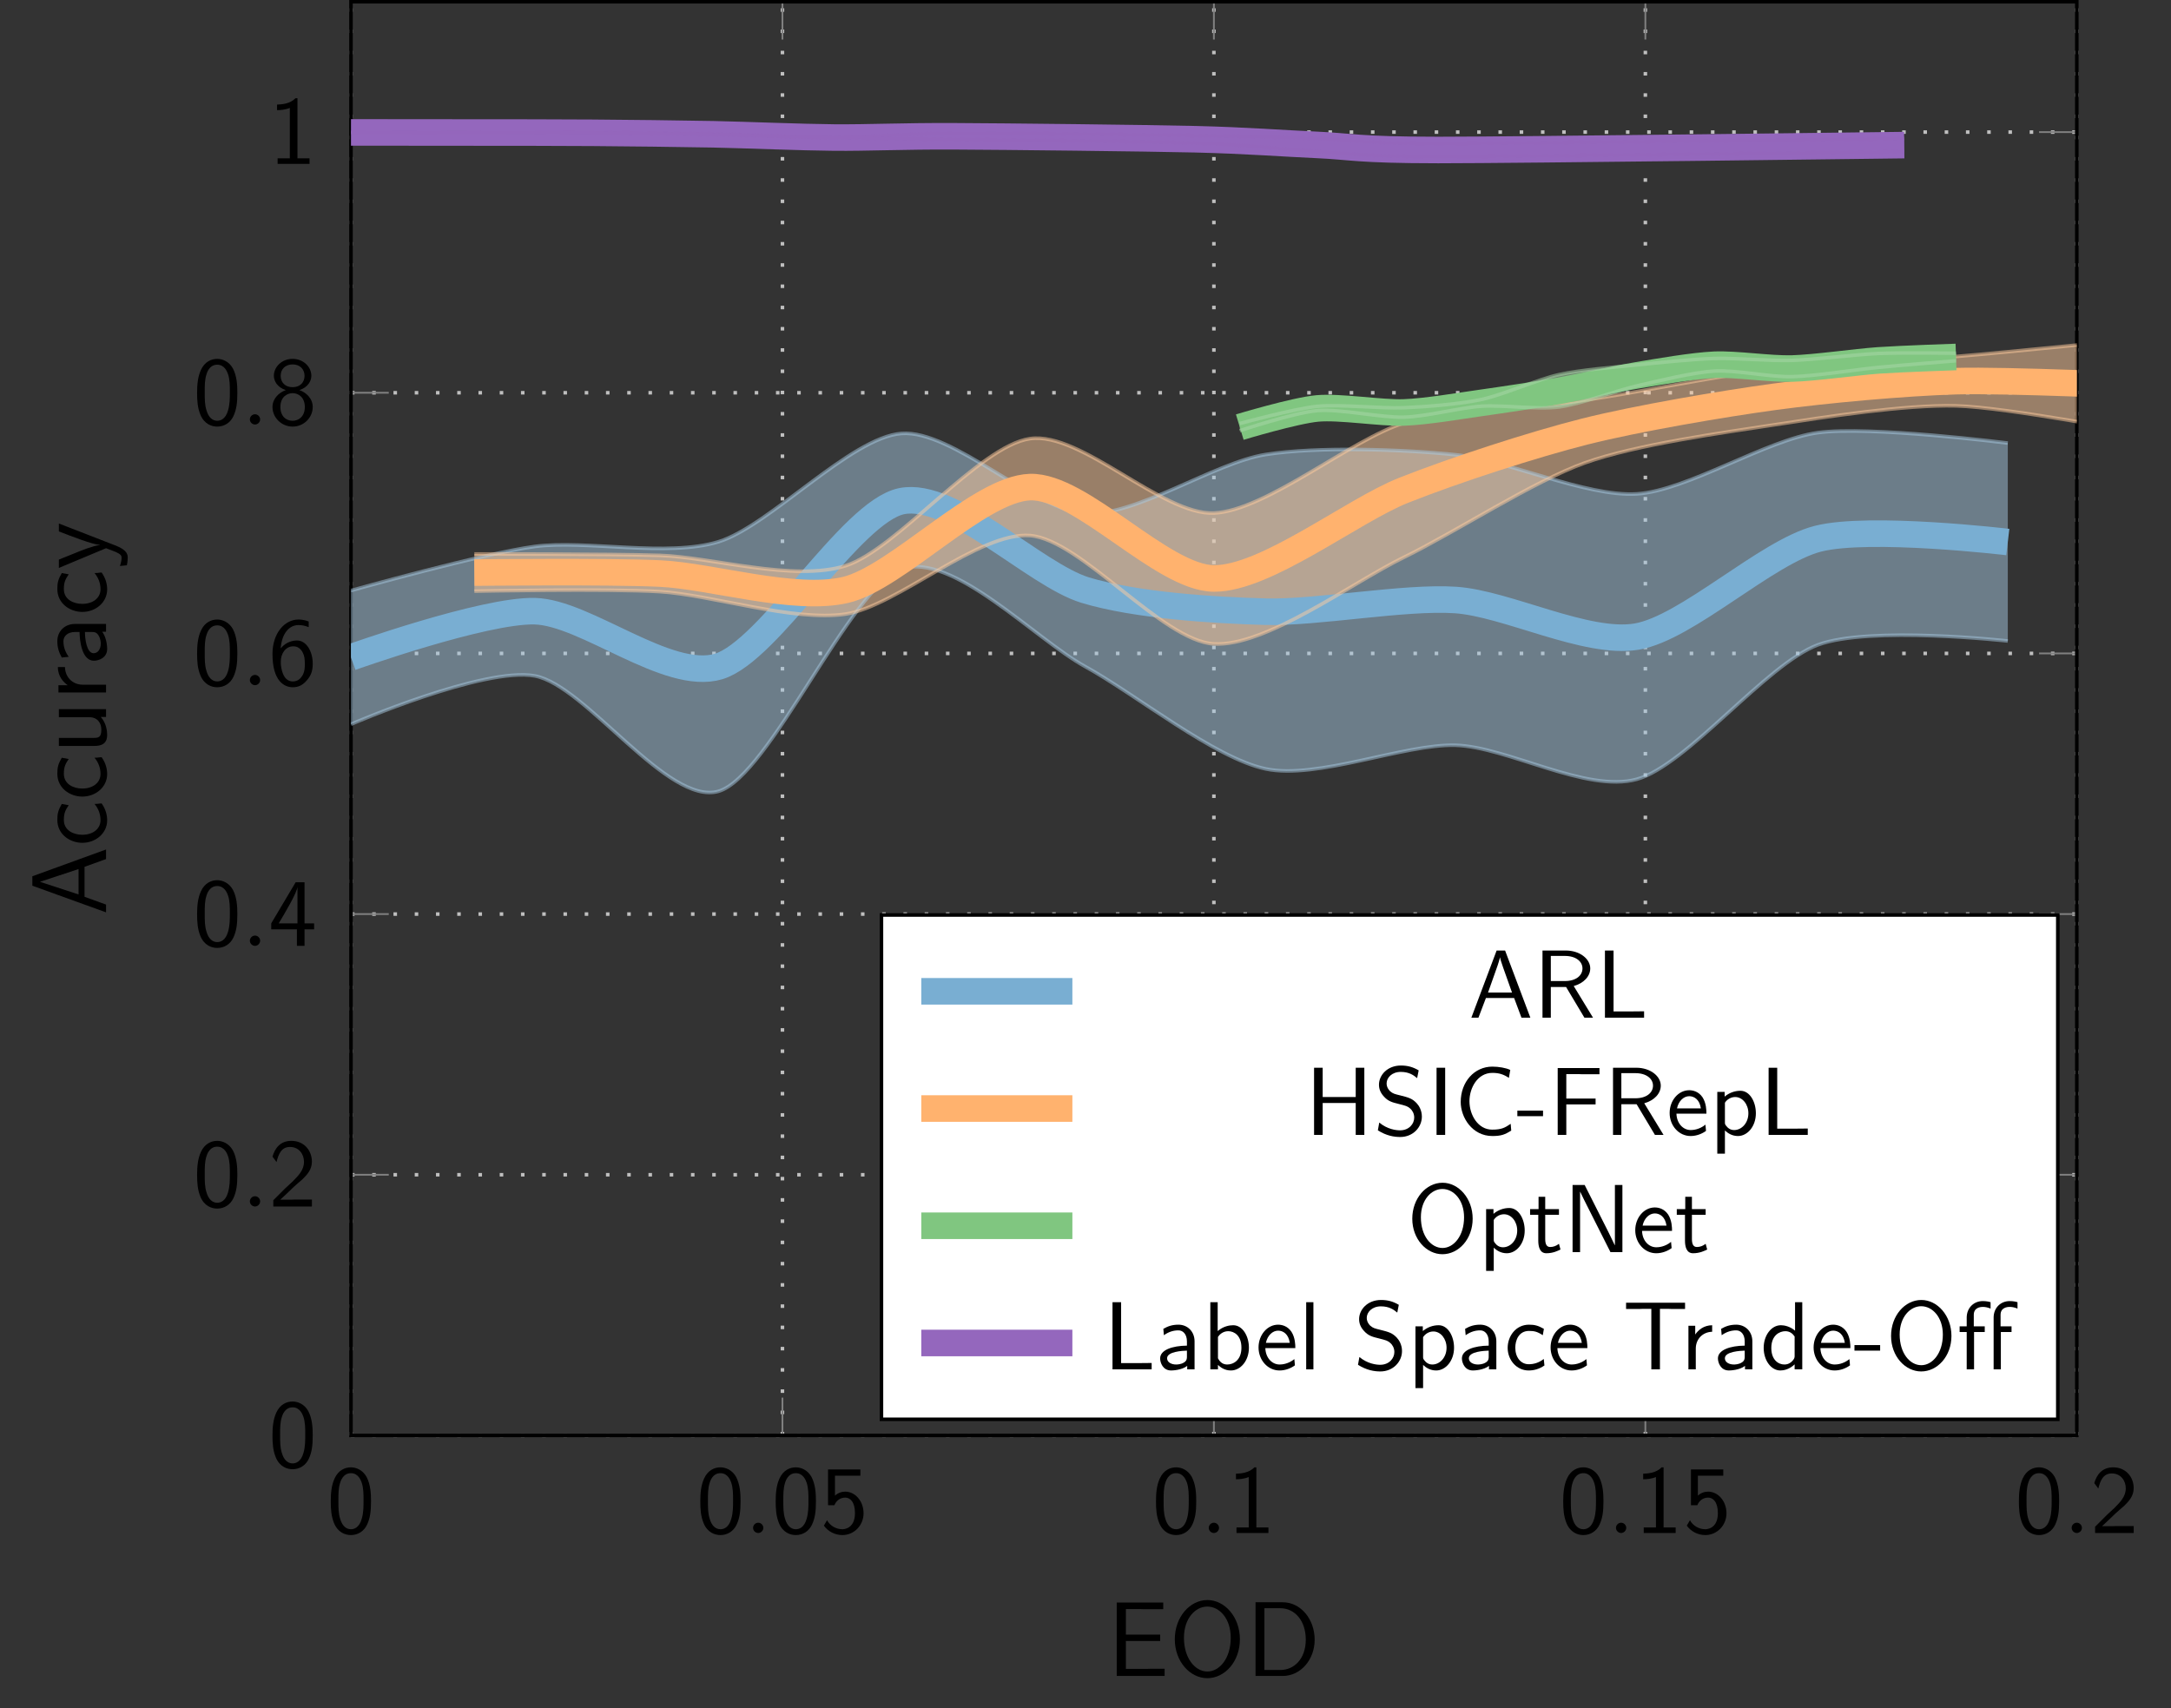 <?xml version="1.0" encoding="UTF-8"?>
<svg xmlns="http://www.w3.org/2000/svg" xmlns:xlink="http://www.w3.org/1999/xlink" width="244.384" height="192.31" viewBox="0 0 244.384 192.31">
<rect x="0" y="0" width="244.384" height="192.31" fill="#333333" stroke="none"/>
<defs>
<g>
<g id="glyph-0-0">
<path d="M 4.984 -3.562 C 4.984 -4.422 4.938 -5.438 4.484 -6.312 C 4.031 -7.125 3.281 -7.391 2.719 -7.391 C 2.078 -7.391 1.312 -7.094 0.875 -6.125 C 0.516 -5.328 0.453 -4.422 0.453 -3.562 C 0.453 -2.688 0.5 -1.891 0.828 -1.094 C 1.266 -0.047 2.094 0.234 2.719 0.234 C 3.516 0.234 4.203 -0.203 4.547 -0.953 C 4.875 -1.672 4.984 -2.391 4.984 -3.562 Z M 2.719 -0.422 C 2.156 -0.422 1.719 -0.844 1.5 -1.625 C 1.312 -2.25 1.312 -2.828 1.312 -3.688 C 1.312 -4.375 1.312 -5.031 1.5 -5.625 C 1.562 -5.828 1.828 -6.734 2.719 -6.734 C 3.562 -6.734 3.844 -5.906 3.922 -5.703 C 4.141 -5.094 4.141 -4.359 4.141 -3.688 C 4.141 -2.969 4.141 -2.281 3.938 -1.594 C 3.656 -0.594 3.078 -0.422 2.719 -0.422 Z M 2.719 -0.422 "/>
</g>
<g id="glyph-0-1">
<path d="M 1.672 -6.453 L 4.531 -6.453 L 4.531 -7.156 L 0.891 -7.156 L 0.891 -3.125 L 1.609 -3.125 C 1.781 -3.562 2.188 -3.984 2.828 -3.984 C 3.344 -3.984 3.922 -3.547 3.922 -2.234 C 3.922 -0.422 2.594 -0.422 2.5 -0.422 C 1.766 -0.422 1.094 -0.844 0.781 -1.438 L 0.422 -0.828 C 0.875 -0.203 1.625 0.234 2.516 0.234 C 3.812 0.234 4.891 -0.844 4.891 -2.219 C 4.891 -3.578 3.953 -4.656 2.828 -4.656 C 2.406 -4.656 1.984 -4.5 1.672 -4.203 Z M 1.672 -6.453 "/>
</g>
<g id="glyph-0-2">
<path d="M 3.266 -7.391 L 3.047 -7.391 C 2.406 -6.734 1.5 -6.703 0.969 -6.672 L 0.969 -6.047 C 1.328 -6.047 1.859 -6.078 2.406 -6.297 L 2.406 -0.625 L 1.031 -0.625 L 1.031 0 L 4.625 0 L 4.625 -0.625 L 3.266 -0.625 Z M 3.266 -7.391 "/>
</g>
<g id="glyph-0-3">
<path d="M 1.891 -2.047 L 0.547 -0.703 L 0.547 0 L 4.891 0 L 4.891 -0.781 L 2.906 -0.781 C 2.781 -0.781 2.656 -0.766 2.516 -0.766 L 1.328 -0.766 C 1.672 -1.062 2.516 -1.891 2.844 -2.203 C 3.047 -2.406 3.609 -2.859 3.812 -3.047 C 4.312 -3.547 4.891 -4.125 4.891 -5.047 C 4.891 -6.297 4.016 -7.391 2.578 -7.391 C 1.328 -7.391 0.719 -6.547 0.453 -5.609 C 0.594 -5.422 0.641 -5.359 0.672 -5.328 C 0.688 -5.297 0.797 -5.156 0.906 -5 C 1.125 -5.844 1.422 -6.703 2.422 -6.703 C 3.453 -6.703 4 -5.875 4 -5.031 C 4 -4.094 3.375 -3.484 2.734 -2.828 Z M 1.891 -2.047 "/>
</g>
<g id="glyph-0-4">
<path d="M 4.062 -1.859 L 5.141 -1.859 L 5.141 -2.531 L 4.062 -2.531 L 4.062 -7.156 L 3.062 -7.156 L 0.312 -2.531 L 0.312 -1.859 L 3.203 -1.859 L 3.203 0 L 4.062 0 Z M 1.156 -2.531 C 1.719 -3.469 3.266 -6.047 3.266 -6.672 L 3.266 -2.531 Z M 1.156 -2.531 "/>
</g>
<g id="glyph-0-5">
<path d="M 4.531 -7.172 C 3.969 -7.391 3.516 -7.391 3.375 -7.391 C 1.828 -7.391 0.453 -5.859 0.453 -3.516 C 0.453 -0.422 1.812 0.234 2.734 0.234 C 3.391 0.234 3.859 -0.016 4.281 -0.5 C 4.781 -1.062 4.984 -1.562 4.984 -2.422 C 4.984 -3.812 4.266 -5.031 3.219 -5.031 C 2.875 -5.031 2.047 -4.953 1.375 -4.141 C 1.516 -5.891 2.375 -6.766 3.375 -6.766 C 3.797 -6.766 4.141 -6.688 4.531 -6.531 Z M 1.391 -2.391 C 1.391 -2.547 1.391 -2.562 1.391 -2.688 C 1.391 -3.5 1.891 -4.375 2.797 -4.375 C 3.312 -4.375 3.625 -4.094 3.844 -3.703 C 4.062 -3.297 4.094 -2.906 4.094 -2.422 C 4.094 -2.047 4.094 -1.547 3.828 -1.094 C 3.641 -0.797 3.359 -0.422 2.734 -0.422 C 1.578 -0.422 1.422 -2.031 1.391 -2.391 Z M 1.391 -2.391 "/>
</g>
<g id="glyph-0-6">
<path d="M 3.484 -3.875 C 4.453 -4.188 4.828 -4.906 4.828 -5.484 C 4.828 -6.516 3.906 -7.391 2.719 -7.391 C 1.5 -7.391 0.609 -6.484 0.609 -5.484 C 0.609 -4.906 0.984 -4.188 1.953 -3.875 C 1.172 -3.594 0.453 -2.906 0.453 -1.969 C 0.453 -0.781 1.469 0.234 2.719 0.234 C 4.016 0.234 4.984 -0.812 4.984 -1.969 C 4.984 -2.953 4.219 -3.625 3.484 -3.875 Z M 2.719 -4.203 C 1.891 -4.203 1.375 -4.734 1.375 -5.484 C 1.375 -6.234 1.906 -6.766 2.719 -6.766 C 3.578 -6.766 4.062 -6.188 4.062 -5.484 C 4.062 -4.703 3.516 -4.203 2.719 -4.203 Z M 2.719 -0.422 C 1.969 -0.422 1.344 -0.953 1.344 -1.969 C 1.344 -3.125 2.125 -3.531 2.719 -3.531 C 3.344 -3.531 4.094 -3.094 4.094 -1.969 C 4.094 -0.922 3.422 -0.422 2.719 -0.422 Z M 2.719 -0.422 "/>
</g>
<g id="glyph-0-7">
<path d="M 4.109 -7.562 L 3.156 -7.562 L 0.312 0 L 1.109 0 L 1.953 -2.219 L 5.125 -2.219 L 5.953 0 L 6.953 0 Z M 4.891 -2.828 L 2.188 -2.828 L 2.891 -4.812 C 3.125 -5.453 3.453 -6.375 3.531 -6.781 L 3.547 -6.781 C 3.562 -6.625 3.641 -6.359 3.891 -5.641 Z M 4.891 -2.828 "/>
</g>
<g id="glyph-0-8">
<path d="M 4.562 -3.562 C 5.688 -3.875 6.422 -4.656 6.422 -5.547 C 6.422 -6.625 5.234 -7.562 3.672 -7.562 L 1.047 -7.562 L 1.047 0 L 1.984 0 L 1.984 -3.453 L 3.703 -3.453 L 5.766 0 L 6.734 0 Z M 1.984 -4.125 L 1.984 -6.953 L 3.562 -6.953 C 4.828 -6.953 5.547 -6.312 5.547 -5.547 C 5.547 -4.766 4.844 -4.125 3.562 -4.125 Z M 1.984 -4.125 "/>
</g>
<g id="glyph-0-9">
<path d="M 2 -7.562 L 1.031 -7.562 L 1.031 0 L 5.438 0 L 5.438 -0.719 C 4.469 -0.703 3.5 -0.703 2.531 -0.703 L 2 -0.703 Z M 2 -7.562 "/>
</g>
<g id="glyph-0-10">
<path d="M 6.688 -7.562 L 5.719 -7.562 L 5.719 -4.266 L 2 -4.266 L 2 -7.562 L 1.031 -7.562 L 1.031 0 L 2 0 L 2 -3.594 L 5.719 -3.594 L 5.719 0 L 6.688 0 Z M 6.688 -7.562 "/>
</g>
<g id="glyph-0-11">
<path d="M 5.078 -7.266 C 4.469 -7.625 3.875 -7.812 3.078 -7.812 C 1.562 -7.812 0.609 -6.734 0.609 -5.656 C 0.609 -5.188 0.766 -4.734 1.203 -4.281 C 1.656 -3.781 2.141 -3.656 2.781 -3.5 C 3.703 -3.266 3.812 -3.234 4.125 -2.969 C 4.344 -2.781 4.578 -2.422 4.578 -1.953 C 4.578 -1.234 3.984 -0.516 2.984 -0.516 C 2.547 -0.516 1.562 -0.625 0.641 -1.391 L 0.484 -0.516 C 1.438 0.094 2.312 0.234 3 0.234 C 4.438 0.234 5.438 -0.859 5.438 -2.062 C 5.438 -2.766 5.109 -3.297 4.859 -3.562 C 4.359 -4.094 3.984 -4.203 2.984 -4.453 C 2.359 -4.609 2.188 -4.641 1.859 -4.922 C 1.781 -5 1.469 -5.312 1.469 -5.797 C 1.469 -6.438 2.062 -7.094 3.062 -7.094 C 3.984 -7.094 4.5 -6.734 4.906 -6.391 Z M 5.078 -7.266 "/>
</g>
<g id="glyph-0-12">
<path d="M 2 -7.562 L 1.031 -7.562 L 1.031 0 L 2 0 Z M 2 -7.562 "/>
</g>
<g id="glyph-0-13">
<path d="M 6.344 -1.25 C 5.703 -0.812 5.328 -0.594 4.25 -0.594 C 2.688 -0.594 1.703 -2.219 1.703 -3.797 C 1.703 -5.281 2.609 -6.984 4.281 -6.984 C 5.047 -6.984 5.547 -6.812 6.141 -6.422 L 6.297 -7.312 C 5.828 -7.547 4.984 -7.688 4.281 -7.688 C 2.266 -7.688 0.719 -5.984 0.719 -3.703 C 0.719 -1.969 2.016 0.125 4.281 0.125 C 5.297 0.125 5.703 -0.047 6.406 -0.484 Z M 6.344 -1.25 "/>
</g>
<g id="glyph-0-14">
<path d="M 3.016 -2.109 L 3.016 -2.734 L 0.125 -2.734 L 0.125 -2.109 Z M 3.016 -2.109 "/>
</g>
<g id="glyph-0-15">
<path d="M 5.297 -3.438 L 5.297 -4.094 L 2 -4.094 L 2 -6.844 L 3.422 -6.844 C 3.562 -6.844 3.688 -6.828 3.812 -6.828 L 5.734 -6.828 L 5.734 -7.531 L 1.031 -7.531 L 1.031 0 L 2 0 L 2 -3.438 Z M 5.297 -3.438 "/>
</g>
<g id="glyph-0-16">
<path d="M 4.516 -2.391 C 4.516 -2.766 4.5 -3.578 4.078 -4.234 C 3.625 -4.906 2.969 -5.031 2.578 -5.031 C 1.359 -5.031 0.375 -3.875 0.375 -2.469 C 0.375 -1.031 1.422 0.125 2.734 0.125 C 3.422 0.125 4.047 -0.141 4.469 -0.453 L 4.406 -1.156 C 3.719 -0.594 3 -0.547 2.75 -0.547 C 1.875 -0.547 1.172 -1.312 1.141 -2.391 Z M 1.203 -2.984 C 1.375 -3.812 1.953 -4.359 2.578 -4.359 C 3.141 -4.359 3.75 -3.984 3.891 -2.984 Z M 1.203 -2.984 "/>
</g>
<g id="glyph-0-17">
<path d="M 1.75 -0.5 C 2.078 -0.188 2.562 0.125 3.219 0.125 C 4.281 0.125 5.234 -0.953 5.234 -2.438 C 5.234 -3.734 4.547 -4.969 3.5 -4.969 C 2.844 -4.969 2.219 -4.734 1.719 -4.312 L 1.719 -4.844 L 0.891 -4.844 L 0.891 2.109 L 1.75 2.109 Z M 1.75 -3.625 C 2 -4.016 2.438 -4.266 2.906 -4.266 C 3.734 -4.266 4.391 -3.438 4.391 -2.438 C 4.391 -1.312 3.609 -0.547 2.797 -0.547 C 2.359 -0.547 2.078 -0.766 1.859 -1.062 C 1.75 -1.219 1.75 -1.25 1.75 -1.438 Z M 1.75 -3.625 "/>
</g>
<g id="glyph-0-18">
<path d="M 7.406 -3.766 C 7.406 -6.047 5.828 -7.812 4.016 -7.812 C 2.156 -7.812 0.609 -6.031 0.609 -3.766 C 0.609 -1.453 2.219 0.234 4 0.234 C 5.828 0.234 7.406 -1.469 7.406 -3.766 Z M 4.016 -0.469 C 2.719 -0.469 1.578 -1.828 1.578 -3.922 C 1.578 -5.922 2.781 -7.109 4 -7.109 C 5.266 -7.109 6.438 -5.875 6.438 -3.922 C 6.438 -1.797 5.25 -0.469 4.016 -0.469 Z M 4.016 -0.469 "/>
</g>
<g id="glyph-0-19">
<path d="M 1.906 -4.203 L 3.453 -4.203 L 3.453 -4.844 L 1.906 -4.844 L 1.906 -6.234 L 1.156 -6.234 L 1.156 -4.844 L 0.203 -4.844 L 0.203 -4.203 L 1.125 -4.203 L 1.125 -1.297 C 1.125 -0.641 1.281 0.125 2.031 0.125 C 2.797 0.125 3.344 -0.156 3.625 -0.297 L 3.453 -0.938 C 3.156 -0.703 2.812 -0.578 2.469 -0.578 C 2.062 -0.578 1.906 -0.906 1.906 -1.484 Z M 1.906 -4.203 "/>
</g>
<g id="glyph-0-20">
<path d="M 2.406 -7.562 L 1.047 -7.562 L 1.047 0 L 1.891 0 L 1.891 -6.797 L 1.906 -6.797 C 2.109 -6.344 2.578 -5.422 2.641 -5.297 L 5.312 0 L 6.656 0 L 6.656 -7.562 L 5.812 -7.562 L 5.812 -0.781 L 5.797 -0.781 C 5.594 -1.219 5.141 -2.156 5.078 -2.266 Z M 2.406 -7.562 "/>
</g>
<g id="glyph-0-21">
<path d="M 4.359 -3.156 C 4.359 -4.266 3.562 -5.031 2.547 -5.031 C 1.844 -5.031 1.359 -4.859 0.844 -4.562 L 0.906 -3.844 C 1.469 -4.25 2.016 -4.391 2.547 -4.391 C 3.062 -4.391 3.5 -3.953 3.5 -3.141 L 3.5 -2.672 C 1.859 -2.656 0.484 -2.188 0.484 -1.234 C 0.484 -0.766 0.781 0.125 1.719 0.125 C 1.875 0.125 2.906 0.094 3.531 -0.391 L 3.531 0 L 4.359 0 Z M 3.5 -1.438 C 3.5 -1.234 3.5 -0.953 3.125 -0.75 C 2.812 -0.562 2.406 -0.547 2.281 -0.547 C 1.75 -0.547 1.266 -0.797 1.266 -1.25 C 1.266 -2.016 3.031 -2.094 3.5 -2.109 Z M 3.5 -1.438 "/>
</g>
<g id="glyph-0-22">
<path d="M 1.719 -7.562 L 0.891 -7.562 L 0.891 0 L 1.75 0 L 1.75 -0.5 C 2 -0.266 2.469 0.125 3.203 0.125 C 4.297 0.125 5.234 -0.969 5.234 -2.438 C 5.234 -3.781 4.5 -4.969 3.469 -4.969 C 3.047 -4.969 2.359 -4.859 1.719 -4.312 Z M 1.75 -3.656 C 1.922 -3.922 2.312 -4.297 2.906 -4.297 C 3.562 -4.297 4.391 -3.828 4.391 -2.438 C 4.391 -1.016 3.469 -0.547 2.797 -0.547 C 2.375 -0.547 2.016 -0.734 1.75 -1.25 Z M 1.75 -3.656 "/>
</g>
<g id="glyph-0-23">
<path d="M 1.703 -7.562 L 0.891 -7.562 L 0.891 0 L 1.703 0 Z M 1.703 -7.562 "/>
</g>
<g id="glyph-0-24">
<path d="M 4.469 -4.562 C 3.828 -4.922 3.453 -5.031 2.797 -5.031 C 1.281 -5.031 0.391 -3.703 0.391 -2.422 C 0.391 -1.062 1.391 0.125 2.75 0.125 C 3.344 0.125 3.938 -0.031 4.531 -0.438 L 4.453 -1.172 C 3.906 -0.734 3.312 -0.578 2.766 -0.578 C 1.859 -0.578 1.25 -1.359 1.25 -2.438 C 1.25 -3.281 1.641 -4.328 2.797 -4.328 C 3.375 -4.328 3.734 -4.25 4.344 -3.844 Z M 4.469 -4.562 "/>
</g>
<g id="glyph-0-25">
<path d="M 4.203 -6.812 L 5.172 -6.812 C 5.297 -6.812 5.438 -6.797 5.562 -6.797 L 7.031 -6.797 L 7.031 -7.5 L 0.391 -7.5 L 0.391 -6.797 L 1.859 -6.797 C 1.984 -6.797 2.109 -6.812 2.25 -6.812 L 3.234 -6.812 L 3.234 0 L 4.203 0 Z M 4.203 -6.812 "/>
</g>
<g id="glyph-0-26">
<path d="M 1.719 -2.328 C 1.719 -3.422 2.5 -4.203 3.562 -4.234 L 3.562 -4.969 C 2.594 -4.953 2 -4.422 1.656 -3.922 L 1.656 -4.906 L 0.891 -4.906 L 0.891 0 L 1.719 0 Z M 1.719 -2.328 "/>
</g>
<g id="glyph-0-27">
<path d="M 4.734 -7.562 L 3.922 -7.562 L 3.922 -4.359 C 3.344 -4.844 2.719 -4.969 2.328 -4.969 C 1.25 -4.969 0.391 -3.828 0.391 -2.422 C 0.391 -1 1.234 0.125 2.266 0.125 C 2.625 0.125 3.266 0.016 3.875 -0.562 L 3.875 0 L 4.734 0 Z M 3.875 -1.516 C 3.875 -1.359 3.875 -1.172 3.516 -0.844 C 3.266 -0.625 3 -0.547 2.719 -0.547 C 2.047 -0.547 1.25 -1.062 1.25 -2.406 C 1.25 -3.844 2.188 -4.297 2.828 -4.297 C 3.312 -4.297 3.641 -4.047 3.875 -3.703 Z M 3.875 -1.516 "/>
</g>
<g id="glyph-0-28">
<path d="M 1.922 -4.203 L 3.125 -4.203 L 3.125 -4.844 L 1.891 -4.844 L 1.891 -6.141 C 1.891 -6.953 2.625 -7.031 2.906 -7.031 C 3.125 -7.031 3.406 -7 3.781 -6.844 L 3.781 -7.562 C 3.656 -7.609 3.312 -7.688 2.906 -7.688 C 1.891 -7.688 1.094 -6.922 1.094 -5.828 L 1.094 -4.844 L 0.297 -4.844 L 0.297 -4.203 L 1.094 -4.203 L 1.094 0 L 1.922 0 Z M 4.938 -4.203 L 6.141 -4.203 L 6.141 -4.844 L 4.906 -4.844 L 4.906 -6.141 C 4.906 -6.953 5.641 -7.031 5.922 -7.031 C 6.141 -7.031 6.438 -7 6.812 -6.844 L 6.812 -7.562 C 6.672 -7.609 6.344 -7.688 5.938 -7.688 C 4.906 -7.688 4.125 -6.922 4.125 -5.828 L 4.125 0 L 4.938 0 Z M 4.938 -4.203 "/>
</g>
<g id="glyph-1-0">
<path d="M 2.094 -0.578 C 2.094 -0.891 1.828 -1.156 1.516 -1.156 C 1.203 -1.156 0.938 -0.891 0.938 -0.578 C 0.938 -0.266 1.203 0 1.516 0 C 1.828 0 2.094 -0.266 2.094 -0.578 Z M 2.094 -0.578 "/>
</g>
<g id="glyph-2-0">
<path d="M 5.969 -3.938 L 5.969 -4.656 L 2.109 -4.656 L 2.109 -7.531 L 3.734 -7.531 C 3.875 -7.531 4.016 -7.516 4.156 -7.516 L 6.312 -7.516 L 6.312 -8.266 L 1.078 -8.266 L 1.078 0 L 6.469 0 L 6.469 -0.812 L 4.906 -0.812 C 4.75 -0.812 4.609 -0.797 4.469 -0.797 L 2.109 -0.797 L 2.109 -3.938 Z M 5.969 -3.938 "/>
</g>
<g id="glyph-2-1">
<path d="M 7.969 -4.125 C 7.969 -6.656 6.25 -8.547 4.312 -8.547 C 2.328 -8.547 0.641 -6.625 0.641 -4.125 C 0.641 -1.609 2.375 0.25 4.297 0.25 C 6.281 0.25 7.969 -1.625 7.969 -4.125 Z M 4.312 -0.5 C 2.922 -0.5 1.672 -2 1.672 -4.297 C 1.672 -6.5 2.969 -7.812 4.297 -7.812 C 5.672 -7.812 6.938 -6.469 6.938 -4.297 C 6.938 -1.953 5.656 -0.5 4.312 -0.5 Z M 4.312 -0.5 "/>
</g>
<g id="glyph-2-2">
<path d="M 1.094 -8.297 L 1.094 0 L 4.156 0 C 6.156 0 7.75 -1.812 7.75 -4.078 C 7.75 -6.406 6.172 -8.297 4.156 -8.297 Z M 2.094 -0.672 L 2.094 -7.625 L 3.891 -7.625 C 5.484 -7.625 6.75 -6.25 6.75 -4.094 C 6.75 -1.906 5.422 -0.672 3.891 -0.672 Z M 2.094 -0.672 "/>
</g>
<g id="glyph-3-0">
<path d="M -8.297 -4.391 L -8.297 -3.328 L 0 -0.328 L 0 -1.203 L -2.422 -2.078 L -2.422 -5.453 L 0 -6.328 L 0 -7.406 Z M -7.438 -3.766 L -3.094 -5.203 L -3.094 -2.344 Z M -7.438 -3.766 "/>
</g>
<g id="glyph-3-1">
<path d="M -1.297 -4.797 C -0.844 -4.25 -0.625 -3.641 -0.625 -2.969 C -0.625 -1.969 -1.5 -1.328 -2.672 -1.328 C -3.656 -1.328 -4.75 -1.812 -4.75 -3 C -4.75 -3.797 -4.547 -4.141 -4.203 -4.656 L -4.984 -4.797 C -5.391 -4.094 -5.484 -3.703 -5.484 -3 C -5.484 -1.344 -4.031 -0.422 -2.672 -0.422 C -1.141 -0.422 0.125 -1.516 0.125 -2.953 C 0.125 -3.531 -0.031 -4.203 -0.5 -4.859 C -0.531 -4.859 -0.906 -4.828 -0.953 -4.812 Z M -1.297 -4.797 "/>
</g>
<g id="glyph-3-2">
<path d="M -5.312 -5.062 L -5.312 -4.156 L -1.891 -4.156 C -0.984 -4.156 -0.531 -3.531 -0.531 -2.75 C -0.531 -1.906 -0.844 -1.828 -1.375 -1.828 L -5.312 -1.828 L -5.312 -0.922 L -1.328 -0.922 C -0.469 -0.922 0.125 -1.188 0.125 -2.172 C 0.125 -2.516 0.062 -3.453 -0.594 -4.188 L 0 -4.188 L 0 -5.062 Z M -5.312 -5.062 "/>
</g>
<g id="glyph-3-3">
<path d="M -2.625 -1.812 C -3.828 -1.812 -4.609 -2.719 -4.625 -3.797 L -5.422 -3.797 C -5.422 -2.719 -4.781 -2.078 -4.312 -1.75 L -5.359 -1.75 L -5.359 -0.938 L 0 -0.938 L 0 -1.812 Z M -2.625 -1.812 "/>
</g>
<g id="glyph-3-4">
<path d="M -3.5 -4.672 C -4.656 -4.672 -5.484 -3.844 -5.484 -2.734 C -5.484 -2.016 -5.312 -1.484 -4.984 -0.891 L -4.203 -0.969 C -4.578 -1.5 -4.797 -2.047 -4.797 -2.734 C -4.797 -3.281 -4.344 -3.766 -3.484 -3.766 L -2.984 -3.766 C -2.969 -3.234 -2.922 -2.516 -2.688 -1.797 C -2.422 -0.984 -1.969 -0.531 -1.375 -0.531 C -0.844 -0.531 0.125 -0.844 0.125 -1.859 C 0.125 -2.516 -0.078 -3.344 -0.438 -3.797 L 0 -3.797 L 0 -4.672 Z M -1.609 -3.766 C -1.359 -3.766 -1.078 -3.766 -0.844 -3.375 C -0.641 -3.047 -0.594 -2.641 -0.594 -2.469 C -0.594 -1.812 -0.938 -1.375 -1.391 -1.375 C -2.203 -1.375 -2.375 -3.031 -2.375 -3.766 Z M -1.609 -3.766 "/>
</g>
<g id="glyph-3-5">
<path d="M -5.312 -5.172 L -5.312 -4.281 C -3.891 -3.734 -1.547 -2.812 -0.688 -2.766 L -0.688 -2.75 C -1.406 -2.688 -2.969 -2.062 -3.219 -1.953 L -5.312 -1.109 L -5.312 -0.172 L 0 -2.391 L 1.094 -1.969 C 1.688 -1.703 1.75 -1.531 1.75 -1.312 C 1.75 -1.141 1.703 -0.766 1.562 -0.391 L 2.344 -0.469 C 2.359 -0.531 2.438 -0.938 2.438 -1.312 C 2.438 -1.609 2.438 -2.156 1.125 -2.672 Z M -5.312 -5.172 "/>
</g>
</g>
<clipPath id="clip-0">
<path clip-rule="nonzero" d="M 39.508 48 L 227 48 L 227 90 L 39.508 90 Z M 39.508 48 "/>
</clipPath>
<clipPath id="clip-1">
<path clip-rule="nonzero" d="M 53 38 L 233.781 38 L 233.781 73 L 53 73 Z M 53 38 "/>
</clipPath>
<clipPath id="clip-2">
<path clip-rule="nonzero" d="M 39.508 14 L 215 14 L 215 18 L 39.508 18 Z M 39.508 14 "/>
</clipPath>
<clipPath id="clip-3">
<path clip-rule="nonzero" d="M 39.508 14 L 233.781 14 L 233.781 118 L 39.508 118 Z M 39.508 14 "/>
</clipPath>
<clipPath id="clip-4">
<path clip-rule="nonzero" d="M 39.508 42 L 232 42 L 232 73 L 39.508 73 Z M 39.508 42 "/>
</clipPath>
<clipPath id="clip-5">
<path clip-rule="nonzero" d="M 39.508 58 L 232 58 L 232 95 L 39.508 95 Z M 39.508 58 "/>
</clipPath>
<clipPath id="clip-6">
<path clip-rule="nonzero" d="M 39.508 0.195 L 233.781 0.195 L 233.781 110 L 39.508 110 Z M 39.508 0.195 "/>
</clipPath>
<clipPath id="clip-7">
<path clip-rule="nonzero" d="M 47 32 L 233.781 32 L 233.781 70 L 47 70 Z M 47 32 "/>
</clipPath>
<clipPath id="clip-8">
<path clip-rule="nonzero" d="M 47 40 L 233.781 40 L 233.781 79 L 47 79 Z M 47 40 "/>
</clipPath>
<clipPath id="clip-9">
<path clip-rule="nonzero" d="M 97 0.195 L 233.781 0.195 L 233.781 91 L 97 91 Z M 97 0.195 "/>
</clipPath>
<clipPath id="clip-10">
<path clip-rule="nonzero" d="M 39.508 0.195 L 233.781 0.195 L 233.781 60 L 39.508 60 Z M 39.508 0.195 "/>
</clipPath>
<clipPath id="clip-11">
<path clip-rule="nonzero" d="M 39.508 9 L 220 9 L 220 22 L 39.508 22 Z M 39.508 9 "/>
</clipPath>
<clipPath id="clip-12">
<path clip-rule="nonzero" d="M 39.508 9 L 220 9 L 220 24 L 39.508 24 Z M 39.508 9 "/>
</clipPath>
<clipPath id="clip-13">
<path clip-rule="nonzero" d="M 61 108 L 163 108 L 163 192.309 L 61 192.309 Z M 61 108 "/>
</clipPath>
</defs>
<path fill="none" stroke-width="0.399" stroke-linecap="butt" stroke-linejoin="miter" stroke="rgb(75%, 75%, 75%)" stroke-opacity="1" stroke-dasharray="0.399 1.993" stroke-miterlimit="10" d="M -0.001 -0.001 L -0.001 161.398 M 48.569 -0.001 L 48.569 161.398 M 97.136 -0.001 L 97.136 161.398 M 145.706 -0.001 L 145.706 161.398 M 194.272 -0.001 L 194.272 161.398 " transform="matrix(1, 0, 0, -1, 39.509, 161.593)"/>
<path fill="none" stroke-width="0.399" stroke-linecap="butt" stroke-linejoin="miter" stroke="rgb(75%, 75%, 75%)" stroke-opacity="1" stroke-dasharray="0.399 1.993" stroke-miterlimit="10" d="M -0.001 -0.001 L 194.272 -0.001 M -0.001 29.343 L 194.272 29.343 M -0.001 58.691 L 194.272 58.691 M -0.001 88.034 L 194.272 88.034 M -0.001 117.378 L 194.272 117.378 M -0.001 146.722 L 194.272 146.722 " transform="matrix(1, 0, 0, -1, 39.509, 161.593)"/>
<path fill="none" stroke-width="0.199" stroke-linecap="butt" stroke-linejoin="miter" stroke="rgb(50%, 50%, 50%)" stroke-opacity="1" stroke-miterlimit="10" d="M -0.001 -0.001 L -0.001 4.253 M 48.569 -0.001 L 48.569 4.253 M 97.136 -0.001 L 97.136 4.253 M 145.706 -0.001 L 145.706 4.253 M 194.272 -0.001 L 194.272 4.253 M -0.001 161.398 L -0.001 157.144 M 48.569 161.398 L 48.569 157.144 M 97.136 161.398 L 97.136 157.144 M 145.706 161.398 L 145.706 157.144 M 194.272 161.398 L 194.272 157.144 " transform="matrix(1, 0, 0, -1, 39.509, 161.593)"/>
<path fill="none" stroke-width="0.199" stroke-linecap="butt" stroke-linejoin="miter" stroke="rgb(50%, 50%, 50%)" stroke-opacity="1" stroke-miterlimit="10" d="M -0.001 -0.001 L 4.253 -0.001 M -0.001 29.343 L 4.253 29.343 M -0.001 58.691 L 4.253 58.691 M -0.001 88.034 L 4.253 88.034 M -0.001 117.378 L 4.253 117.378 M -0.001 146.722 L 4.253 146.722 M 194.272 -0.001 L 190.022 -0.001 M 194.272 29.343 L 190.022 29.343 M 194.272 58.691 L 190.022 58.691 M 194.272 88.034 L 190.022 88.034 M 194.272 117.378 L 190.022 117.378 M 194.272 146.722 L 190.022 146.722 " transform="matrix(1, 0, 0, -1, 39.509, 161.593)"/>
<path fill="none" stroke-width="0.399" stroke-linecap="butt" stroke-linejoin="miter" stroke="rgb(0%, 0%, 0%)" stroke-opacity="1" stroke-miterlimit="10" d="M -0.001 -0.001 L -0.001 161.398 L 194.272 161.398 L 194.272 -0.001 Z M -0.001 -0.001 " transform="matrix(1, 0, 0, -1, 39.509, 161.593)"/>
<g clip-path="url(#clip-0)">
<path fill-rule="nonzero" fill="rgb(64.864%, 78.667%, 88.234%)" fill-opacity="0.5" d="M 39.508 66.48 C 39.508 66.48 54.457 62.281 60.199 61.52 C 65.941 60.758 75.16 62.75 80.891 60.984 C 86.617 59.219 95.754 49.234 101.48 48.797 C 107.211 48.359 116.484 57.492 122.172 57.824 C 127.859 58.152 136.691 52.086 142.473 51.168 C 148.254 50.246 158.047 50.582 163.844 51.195 C 169.637 51.812 178.582 55.945 184.242 55.602 C 189.902 55.254 198.844 49.5 204.641 48.707 C 210.438 47.91 226.012 49.879 226.012 49.879 L 226.012 72.16 C 226.012 72.16 210.438 70.434 204.641 72.594 C 198.844 74.754 189.902 86.156 184.242 87.727 C 178.582 89.293 169.637 84.059 163.844 83.898 C 158.047 83.738 148.254 87.785 142.473 86.559 C 136.691 85.332 127.859 78.172 122.172 75.047 C 116.484 71.926 107.211 62.102 101.48 64.047 C 95.754 65.992 86.617 87.406 80.891 89.078 C 75.16 90.746 65.941 77.137 60.199 76.09 C 54.457 75.047 39.508 81.535 39.508 81.535 Z M 39.508 66.48 "/>
</g>
<g clip-path="url(#clip-1)">
<path fill-rule="nonzero" fill="rgb(100%, 79.921%, 62.195%)" fill-opacity="0.5" d="M 53.398 62.367 C 53.398 62.367 68.488 62.34 74.285 62.523 C 80.078 62.707 89.387 65.52 95.168 63.695 C 100.949 61.871 110.199 50.203 115.957 49.379 C 121.711 48.555 130.809 58 136.645 57.758 C 142.48 57.516 152.219 49.395 158.016 47.633 C 163.809 45.871 172.617 45.902 178.414 45.055 C 184.207 44.203 193.988 42.195 199.785 41.512 C 205.578 40.832 214.387 40.609 220.184 40.133 C 225.977 39.652 241.551 38.066 241.551 38.066 L 241.551 48.871 C 241.551 48.871 225.977 45.84 220.184 45.691 C 214.387 45.547 205.578 46.926 199.785 47.816 C 193.988 48.707 184.207 50.035 178.414 52.105 C 172.617 54.176 163.809 59.922 158.016 62.75 C 152.219 65.578 142.48 72.828 136.645 72.488 C 130.809 72.148 121.711 60.758 115.957 60.293 C 110.199 59.828 100.949 68.258 95.168 69.133 C 89.387 70.008 80.078 66.965 74.285 66.605 C 68.488 66.246 53.398 66.551 53.398 66.551 Z M 53.398 62.367 "/>
</g>
<path fill-rule="nonzero" fill="rgb(66.901%, 85.097%, 66.901%)" fill-opacity="0.5" d="M 139.559 47.676 C 139.559 47.676 145.742 45.988 148.301 45.742 C 150.863 45.496 155.453 46.008 158.016 45.902 C 160.574 45.793 164.332 45.488 166.758 44.973 C 169.184 44.453 173.074 42.711 175.5 42.172 C 177.926 41.633 181.816 41.332 184.242 41.078 C 186.668 40.828 190.559 40.426 192.984 40.355 C 195.41 40.285 199.164 40.648 201.727 40.57 C 204.285 40.492 208.879 39.902 211.441 39.793 C 214 39.68 220.184 39.762 220.184 39.762 L 220.184 40.613 C 220.184 40.613 214 41.109 211.441 41.359 C 208.879 41.609 204.285 42.348 201.727 42.402 C 199.164 42.461 195.41 41.629 192.984 41.773 C 190.559 41.918 186.668 42.887 184.242 43.445 C 181.816 44.008 177.926 45.5 175.5 45.816 C 173.074 46.133 169.184 45.57 166.758 45.73 C 164.332 45.891 160.574 46.895 158.016 46.965 C 155.453 47.031 150.863 46.012 148.301 46.223 C 145.742 46.434 139.559 48.484 139.559 48.484 Z M 139.559 47.676 "/>
<g clip-path="url(#clip-2)">
<path fill-rule="nonzero" fill="rgb(58.037%, 40.392%, 74.117%)" fill-opacity="0.5" d="M 39.508 14.875 C 39.508 14.875 49.336 14.898 53.109 14.906 C 56.883 14.914 62.934 14.91 66.707 14.93 C 70.48 14.953 76.531 14.98 80.305 15.059 C 84.078 15.133 90.145 15.496 93.906 15.484 C 97.664 15.477 101.762 15.023 107.406 14.992 C 113.055 14.961 128.93 15.176 134.605 15.258 C 140.277 15.34 144.516 15.465 148.301 15.59 C 152.09 15.711 152.734 16.145 161.902 16.145 C 171.066 16.145 214.355 15.598 214.355 15.598 L 214.355 17.078 C 214.355 17.078 171.066 17.629 161.902 17.625 C 152.734 17.621 152.09 17.258 148.301 17.047 C 144.516 16.836 140.277 16.285 134.605 16.098 C 128.93 15.906 113.055 15.777 107.406 15.691 C 101.762 15.605 97.664 15.559 93.906 15.484 C 90.145 15.414 84.078 15.254 80.305 15.18 C 76.531 15.109 70.48 15 66.707 14.965 C 62.934 14.93 56.883 14.934 53.109 14.93 C 49.336 14.926 39.508 14.934 39.508 14.934 Z M 39.508 14.875 "/>
</g>
<g fill="rgb(0%, 0%, 0%)" fill-opacity="1">
<use xlink:href="#glyph-0-0" x="36.781" y="172.579"/>
</g>
<g fill="rgb(0%, 0%, 0%)" fill-opacity="1">
<use xlink:href="#glyph-0-0" x="78.379" y="172.579"/>
</g>
<g fill="rgb(0%, 0%, 0%)" fill-opacity="1">
<use xlink:href="#glyph-1-0" x="83.834" y="172.579"/>
</g>
<g fill="rgb(0%, 0%, 0%)" fill-opacity="1">
<use xlink:href="#glyph-0-0" x="86.864" y="172.579"/>
<use xlink:href="#glyph-0-1" x="92.319" y="172.579"/>
</g>
<g fill="rgb(0%, 0%, 0%)" fill-opacity="1">
<use xlink:href="#glyph-0-0" x="129.674" y="172.579"/>
</g>
<g fill="rgb(0%, 0%, 0%)" fill-opacity="1">
<use xlink:href="#glyph-1-0" x="135.128" y="172.579"/>
</g>
<g fill="rgb(0%, 0%, 0%)" fill-opacity="1">
<use xlink:href="#glyph-0-2" x="138.159" y="172.579"/>
</g>
<g fill="rgb(0%, 0%, 0%)" fill-opacity="1">
<use xlink:href="#glyph-0-0" x="175.514" y="172.579"/>
</g>
<g fill="rgb(0%, 0%, 0%)" fill-opacity="1">
<use xlink:href="#glyph-1-0" x="180.968" y="172.579"/>
</g>
<g fill="rgb(0%, 0%, 0%)" fill-opacity="1">
<use xlink:href="#glyph-0-2" x="183.999" y="172.579"/>
<use xlink:href="#glyph-0-1" x="189.454" y="172.579"/>
</g>
<g fill="rgb(0%, 0%, 0%)" fill-opacity="1">
<use xlink:href="#glyph-0-0" x="226.809" y="172.579"/>
</g>
<g fill="rgb(0%, 0%, 0%)" fill-opacity="1">
<use xlink:href="#glyph-1-0" x="232.263" y="172.579"/>
</g>
<g fill="rgb(0%, 0%, 0%)" fill-opacity="1">
<use xlink:href="#glyph-0-3" x="235.293" y="172.579"/>
</g>
<g fill="rgb(0%, 0%, 0%)" fill-opacity="1">
<use xlink:href="#glyph-0-0" x="30.219" y="165.168"/>
</g>
<g fill="rgb(0%, 0%, 0%)" fill-opacity="1">
<use xlink:href="#glyph-0-0" x="21.734" y="135.824"/>
</g>
<g fill="rgb(0%, 0%, 0%)" fill-opacity="1">
<use xlink:href="#glyph-1-0" x="27.189" y="135.824"/>
</g>
<g fill="rgb(0%, 0%, 0%)" fill-opacity="1">
<use xlink:href="#glyph-0-3" x="30.219" y="135.824"/>
</g>
<g fill="rgb(0%, 0%, 0%)" fill-opacity="1">
<use xlink:href="#glyph-0-0" x="21.734" y="106.48"/>
</g>
<g fill="rgb(0%, 0%, 0%)" fill-opacity="1">
<use xlink:href="#glyph-1-0" x="27.189" y="106.48"/>
</g>
<g fill="rgb(0%, 0%, 0%)" fill-opacity="1">
<use xlink:href="#glyph-0-4" x="30.219" y="106.48"/>
</g>
<g fill="rgb(0%, 0%, 0%)" fill-opacity="1">
<use xlink:href="#glyph-0-0" x="21.734" y="77.135"/>
</g>
<g fill="rgb(0%, 0%, 0%)" fill-opacity="1">
<use xlink:href="#glyph-1-0" x="27.189" y="77.135"/>
</g>
<g fill="rgb(0%, 0%, 0%)" fill-opacity="1">
<use xlink:href="#glyph-0-5" x="30.219" y="77.135"/>
</g>
<g fill="rgb(0%, 0%, 0%)" fill-opacity="1">
<use xlink:href="#glyph-0-0" x="21.734" y="47.791"/>
</g>
<g fill="rgb(0%, 0%, 0%)" fill-opacity="1">
<use xlink:href="#glyph-1-0" x="27.189" y="47.791"/>
</g>
<g fill="rgb(0%, 0%, 0%)" fill-opacity="1">
<use xlink:href="#glyph-0-6" x="30.219" y="47.791"/>
</g>
<g fill="rgb(0%, 0%, 0%)" fill-opacity="1">
<use xlink:href="#glyph-0-2" x="30.219" y="18.447"/>
</g>
<g clip-path="url(#clip-3)">
<path fill="none" stroke-width="2.989" stroke-linecap="butt" stroke-linejoin="miter" stroke="rgb(47.295%, 68.001%, 82.352%)" stroke-opacity="1" stroke-miterlimit="10" d="M -0.001 87.585 C -0.001 87.585 14.948 92.929 20.69 92.788 C 26.432 92.648 35.651 84.843 41.382 86.562 C 47.108 88.281 56.245 103.98 61.971 105.171 C 67.702 106.363 76.975 96.882 82.663 95.156 C 88.35 93.433 97.182 92.886 102.964 92.73 C 108.745 92.577 118.538 94.433 124.335 94.046 C 130.128 93.656 139.073 88.972 144.733 89.929 C 150.393 90.886 159.335 99.464 165.132 100.945 C 170.929 102.421 186.503 100.573 186.503 100.573 " transform="matrix(1, 0, 0, -1, 39.509, 161.593)"/>
</g>
<g clip-path="url(#clip-4)">
<path fill="none" stroke-width="0.399" stroke-linecap="butt" stroke-linejoin="miter" stroke="rgb(64.864%, 78.667%, 88.234%)" stroke-opacity="0.5" stroke-miterlimit="10" d="M -0.001 95.113 C -0.001 95.113 14.948 99.312 20.69 100.073 C 26.432 100.835 35.651 98.843 41.382 100.609 C 47.108 102.374 56.245 112.359 61.971 112.796 C 67.702 113.234 76.975 104.101 82.663 103.769 C 88.35 103.441 97.182 109.507 102.964 110.425 C 108.745 111.347 118.538 111.011 124.335 110.398 C 130.128 109.781 139.073 105.648 144.733 105.991 C 150.393 106.339 159.335 112.093 165.132 112.886 C 170.929 113.683 186.503 111.714 186.503 111.714 " transform="matrix(1, 0, 0, -1, 39.509, 161.593)"/>
</g>
<g clip-path="url(#clip-5)">
<path fill="none" stroke-width="0.399" stroke-linecap="butt" stroke-linejoin="miter" stroke="rgb(64.864%, 78.667%, 88.234%)" stroke-opacity="0.5" stroke-miterlimit="10" d="M -0.001 80.058 C -0.001 80.058 14.948 86.546 20.69 85.503 C 26.432 84.456 35.651 70.847 41.382 72.515 C 47.108 74.187 56.245 95.601 61.971 97.546 C 67.702 99.491 76.975 89.667 82.663 86.546 C 88.35 83.421 97.182 76.261 102.964 75.034 C 108.745 73.808 118.538 77.855 124.335 77.695 C 130.128 77.534 139.073 72.3 144.733 73.866 C 150.393 75.437 159.335 86.839 165.132 88.999 C 170.929 91.159 186.503 89.433 186.503 89.433 " transform="matrix(1, 0, 0, -1, 39.509, 161.593)"/>
</g>
<g clip-path="url(#clip-6)">
<path fill="none" stroke-width="2.989" stroke-linecap="butt" stroke-linejoin="miter" stroke="rgb(100%, 69.881%, 43.294%)" stroke-opacity="1" stroke-miterlimit="10" d="M 13.889 97.132 C 13.889 97.132 28.979 97.3 34.776 97.027 C 40.569 96.757 49.878 93.831 55.659 95.179 C 61.44 96.531 70.69 106.577 76.448 106.757 C 82.202 106.937 91.3 96.519 97.136 96.472 C 102.971 96.421 112.71 104.109 118.507 106.402 C 124.3 108.698 133.108 111.554 138.905 113.015 C 144.698 114.476 154.479 116.144 160.276 116.929 C 166.069 117.714 174.878 118.515 180.675 118.683 C 186.468 118.847 202.042 118.124 202.042 118.124 " transform="matrix(1, 0, 0, -1, 39.509, 161.593)"/>
</g>
<g clip-path="url(#clip-7)">
<path fill="none" stroke-width="0.399" stroke-linecap="butt" stroke-linejoin="miter" stroke="rgb(100%, 79.921%, 62.195%)" stroke-opacity="0.5" stroke-miterlimit="10" d="M 13.889 99.226 C 13.889 99.226 28.979 99.253 34.776 99.07 C 40.569 98.886 49.878 96.073 55.659 97.898 C 61.44 99.722 70.69 111.39 76.448 112.214 C 82.202 113.038 91.3 103.593 97.136 103.835 C 102.971 104.077 112.71 112.198 118.507 113.96 C 124.3 115.722 133.108 115.691 138.905 116.538 C 144.698 117.39 154.479 119.398 160.276 120.081 C 166.069 120.761 174.878 120.984 180.675 121.46 C 186.468 121.941 202.042 123.527 202.042 123.527 " transform="matrix(1, 0, 0, -1, 39.509, 161.593)"/>
</g>
<g clip-path="url(#clip-8)">
<path fill="none" stroke-width="0.399" stroke-linecap="butt" stroke-linejoin="miter" stroke="rgb(100%, 79.921%, 62.195%)" stroke-opacity="0.5" stroke-miterlimit="10" d="M 13.889 95.042 C 13.889 95.042 28.979 95.347 34.776 94.988 C 40.569 94.628 49.878 91.585 55.659 92.46 C 61.44 93.335 70.69 101.765 76.448 101.3 C 82.202 100.835 91.3 89.445 97.136 89.105 C 102.971 88.765 112.71 96.015 118.507 98.843 C 124.3 101.671 133.108 107.417 138.905 109.488 C 144.698 111.558 154.479 112.886 160.276 113.777 C 166.069 114.667 174.878 116.046 180.675 115.902 C 186.468 115.753 202.042 112.722 202.042 112.722 " transform="matrix(1, 0, 0, -1, 39.509, 161.593)"/>
</g>
<g clip-path="url(#clip-9)">
<path fill="none" stroke-width="2.989" stroke-linecap="butt" stroke-linejoin="miter" stroke="rgb(50.352%, 77.646%, 50.352%)" stroke-opacity="1" stroke-miterlimit="10" d="M 100.05 113.511 C 100.05 113.511 106.233 115.382 108.792 115.613 C 111.354 115.839 115.944 115.073 118.507 115.159 C 121.065 115.249 124.823 115.902 127.249 116.241 C 129.675 116.581 133.565 117.171 135.991 117.597 C 138.417 118.027 142.307 118.925 144.733 119.331 C 147.159 119.738 151.05 120.421 153.475 120.531 C 155.901 120.636 159.655 120.038 162.218 120.105 C 164.776 120.175 169.37 120.835 171.932 121.019 C 174.491 121.198 180.675 121.406 180.675 121.406 " transform="matrix(1, 0, 0, -1, 39.509, 161.593)"/>
</g>
<path fill="none" stroke-width="0.399" stroke-linecap="butt" stroke-linejoin="miter" stroke="rgb(66.901%, 85.097%, 66.901%)" stroke-opacity="0.5" stroke-miterlimit="10" d="M 100.05 113.917 C 100.05 113.917 106.233 115.605 108.792 115.851 C 111.354 116.097 115.944 115.585 118.507 115.691 C 121.065 115.8 124.823 116.105 127.249 116.62 C 129.675 117.14 133.565 118.882 135.991 119.421 C 138.417 119.96 142.307 120.261 144.733 120.515 C 147.159 120.765 151.05 121.167 153.475 121.238 C 155.901 121.308 159.655 120.945 162.218 121.023 C 164.776 121.101 169.37 121.691 171.932 121.8 C 174.491 121.913 180.675 121.831 180.675 121.831 " transform="matrix(1, 0, 0, -1, 39.509, 161.593)"/>
<path fill="none" stroke-width="0.399" stroke-linecap="butt" stroke-linejoin="miter" stroke="rgb(66.901%, 85.097%, 66.901%)" stroke-opacity="0.5" stroke-miterlimit="10" d="M 100.05 113.109 C 100.05 113.109 106.233 115.159 108.792 115.37 C 111.354 115.581 115.944 114.562 118.507 114.628 C 121.065 114.698 124.823 115.702 127.249 115.863 C 129.675 116.023 133.565 115.46 135.991 115.777 C 138.417 116.093 142.307 117.585 144.733 118.148 C 147.159 118.706 151.05 119.675 153.475 119.82 C 155.901 119.964 159.655 119.132 162.218 119.191 C 164.776 119.245 169.37 119.984 171.932 120.234 C 174.491 120.484 180.675 120.98 180.675 120.98 " transform="matrix(1, 0, 0, -1, 39.509, 161.593)"/>
<g clip-path="url(#clip-10)">
<path fill="none" stroke-width="2.989" stroke-linecap="butt" stroke-linejoin="miter" stroke="rgb(58.037%, 40.392%, 74.117%)" stroke-opacity="1" stroke-miterlimit="10" d="M -0.001 146.687 C -0.001 146.687 9.827 146.683 13.6 146.675 C 17.374 146.671 23.425 146.675 27.198 146.644 C 30.971 146.616 37.022 146.55 40.796 146.476 C 44.569 146.398 50.636 146.14 54.397 146.109 C 58.155 146.077 62.253 146.277 67.897 146.249 C 73.546 146.226 89.421 146.05 95.096 145.917 C 100.768 145.78 105.007 145.445 108.792 145.277 C 112.581 145.109 113.225 144.71 122.393 144.706 C 131.557 144.706 174.846 145.257 174.846 145.257 " transform="matrix(1, 0, 0, -1, 39.509, 161.593)"/>
</g>
<g clip-path="url(#clip-11)">
<path fill="none" stroke-width="0.399" stroke-linecap="butt" stroke-linejoin="miter" stroke="rgb(58.037%, 40.392%, 74.117%)" stroke-opacity="0.5" stroke-miterlimit="10" d="M -0.001 146.718 C -0.001 146.718 9.827 146.695 13.6 146.687 C 17.374 146.679 23.425 146.683 27.198 146.663 C 30.971 146.64 37.022 146.613 40.796 146.534 C 44.569 146.46 50.636 146.097 54.397 146.109 C 58.155 146.116 62.253 146.57 67.897 146.601 C 73.546 146.632 89.421 146.417 95.096 146.335 C 100.768 146.253 105.007 146.128 108.792 146.003 C 112.581 145.882 113.225 145.448 122.393 145.448 C 131.557 145.448 174.846 145.995 174.846 145.995 " transform="matrix(1, 0, 0, -1, 39.509, 161.593)"/>
</g>
<g clip-path="url(#clip-12)">
<path fill="none" stroke-width="0.399" stroke-linecap="butt" stroke-linejoin="miter" stroke="rgb(58.037%, 40.392%, 74.117%)" stroke-opacity="0.5" stroke-miterlimit="10" d="M -0.001 146.659 C -0.001 146.659 9.827 146.667 13.6 146.663 C 17.374 146.659 23.425 146.663 27.198 146.628 C 30.971 146.593 37.022 146.484 40.796 146.413 C 44.569 146.339 50.636 146.179 54.397 146.109 C 58.155 146.034 62.253 145.988 67.897 145.902 C 73.546 145.816 89.421 145.687 95.096 145.495 C 100.768 145.308 105.007 144.757 108.792 144.546 C 112.581 144.335 113.225 143.972 122.393 143.968 C 131.557 143.964 174.846 144.515 174.846 144.515 " transform="matrix(1, 0, 0, -1, 39.509, 161.593)"/>
</g>
<g fill="rgb(0%, 0%, 0%)" fill-opacity="1">
<use xlink:href="#glyph-2-0" x="124.63" y="188.674"/>
<use xlink:href="#glyph-2-1" x="131.603" y="188.674"/>
<use xlink:href="#glyph-2-2" x="140.238" y="188.674"/>
</g>
<g fill="rgb(0%, 0%, 0%)" fill-opacity="1">
<use xlink:href="#glyph-3-0" x="11.938" y="103.038"/>
<use xlink:href="#glyph-3-1" x="11.938" y="95.303"/>
<use xlink:href="#glyph-3-1" x="11.938" y="90.1"/>
<use xlink:href="#glyph-3-2" x="11.938" y="84.897"/>
<use xlink:href="#glyph-3-3" x="11.938" y="78.892"/>
<use xlink:href="#glyph-3-4" x="11.938" y="74.913"/>
<use xlink:href="#glyph-3-1" x="11.938" y="69.31"/>
<use xlink:href="#glyph-3-5" x="11.938" y="64.107"/>
</g>
<path fill-rule="nonzero" fill="rgb(100%, 100%, 100%)" fill-opacity="1" stroke-width="0.399" stroke-linecap="butt" stroke-linejoin="miter" stroke="rgb(0%, 0%, 0%)" stroke-opacity="1" stroke-miterlimit="10" d="M 59.714 1.812 L 192.132 1.812 L 192.132 58.585 L 59.714 58.585 Z M 59.714 1.812 " transform="matrix(1, 0, 0, -1, 39.509, 161.593)"/>
<path fill="none" stroke-width="2.989" stroke-linecap="butt" stroke-linejoin="miter" stroke="rgb(47.295%, 68.001%, 82.352%)" stroke-opacity="1" stroke-miterlimit="10" d="M 0.001 0 C 0.001 0 6.146 0 8.505 0 C 10.864 0 17.009 0 17.009 0 " transform="matrix(1, 0, 0, -1, 103.706, 111.598)"/>
<g fill="rgb(0%, 0%, 0%)" fill-opacity="1">
<use xlink:href="#glyph-0-7" x="165.315" y="114.568"/>
<use xlink:href="#glyph-0-8" x="172.588" y="114.568"/>
<use xlink:href="#glyph-0-9" x="179.633" y="114.568"/>
</g>
<path fill="none" stroke-width="2.989" stroke-linecap="butt" stroke-linejoin="miter" stroke="rgb(100%, 69.881%, 43.294%)" stroke-opacity="1" stroke-miterlimit="10" d="M 0.001 -0.002 C 0.001 -0.002 6.146 -0.002 8.505 -0.002 C 10.864 -0.002 17.009 -0.002 17.009 -0.002 " transform="matrix(1, 0, 0, -1, 103.706, 124.795)"/>
<g fill="rgb(0%, 0%, 0%)" fill-opacity="1">
<use xlink:href="#glyph-0-10" x="146.891" y="127.765"/>
<use xlink:href="#glyph-0-11" x="154.618" y="127.765"/>
<use xlink:href="#glyph-0-12" x="160.679" y="127.765"/>
<use xlink:href="#glyph-0-13" x="163.71" y="127.765"/>
<use xlink:href="#glyph-0-14" x="170.679" y="127.765"/>
<use xlink:href="#glyph-0-15" x="174.315" y="127.765"/>
<use xlink:href="#glyph-0-8" x="180.527" y="127.765"/>
<use xlink:href="#glyph-0-16" x="187.572" y="127.765"/>
<use xlink:href="#glyph-0-17" x="192.42" y="127.765"/>
<use xlink:href="#glyph-0-9" x="198.057" y="127.765"/>
</g>
<path fill="none" stroke-width="2.989" stroke-linecap="butt" stroke-linejoin="miter" stroke="rgb(50.352%, 77.646%, 50.352%)" stroke-opacity="1" stroke-miterlimit="10" d="M 0.001 -0 C 0.001 -0 6.146 -0 8.505 -0 C 10.864 -0 17.009 -0 17.009 -0 " transform="matrix(1, 0, 0, -1, 103.706, 137.992)"/>
<g fill="rgb(0%, 0%, 0%)" fill-opacity="1">
<use xlink:href="#glyph-0-18" x="158.368" y="140.962"/>
<use xlink:href="#glyph-0-17" x="166.398" y="140.962"/>
<use xlink:href="#glyph-0-19" x="172.035" y="140.962"/>
<use xlink:href="#glyph-0-20" x="175.974" y="140.962"/>
<use xlink:href="#glyph-0-16" x="183.701" y="140.962"/>
<use xlink:href="#glyph-0-19" x="188.549" y="140.962"/>
</g>
<g clip-path="url(#clip-13)">
<path fill="none" stroke-width="2.989" stroke-linecap="butt" stroke-linejoin="miter" stroke="rgb(58.037%, 40.392%, 74.117%)" stroke-opacity="1" stroke-miterlimit="10" d="M 0.001 0.002 C 0.001 0.002 6.146 0.002 8.505 0.002 C 10.864 0.002 17.009 0.002 17.009 0.002 " transform="matrix(1, 0, 0, -1, 103.706, 151.189)"/>
</g>
<g fill="rgb(0%, 0%, 0%)" fill-opacity="1">
<use xlink:href="#glyph-0-9" x="124.201" y="154.159"/>
<use xlink:href="#glyph-0-21" x="130.11" y="154.159"/>
<use xlink:href="#glyph-0-22" x="135.353" y="154.159"/>
</g>
<g fill="rgb(0%, 0%, 0%)" fill-opacity="1">
<use xlink:href="#glyph-0-16" x="141.296" y="154.159"/>
<use xlink:href="#glyph-0-23" x="146.144" y="154.159"/>
</g>
<g fill="rgb(0%, 0%, 0%)" fill-opacity="1">
<use xlink:href="#glyph-0-11" x="152.382" y="154.159"/>
<use xlink:href="#glyph-0-17" x="158.444" y="154.159"/>
<use xlink:href="#glyph-0-21" x="164.08" y="154.159"/>
<use xlink:href="#glyph-0-24" x="169.323" y="154.159"/>
<use xlink:href="#glyph-0-16" x="174.171" y="154.159"/>
</g>
<g fill="rgb(0%, 0%, 0%)" fill-opacity="1">
<use xlink:href="#glyph-0-25" x="182.652" y="154.159"/>
</g>
<g fill="rgb(0%, 0%, 0%)" fill-opacity="1">
<use xlink:href="#glyph-0-26" x="189.171" y="154.159"/>
<use xlink:href="#glyph-0-21" x="192.899" y="154.159"/>
<use xlink:href="#glyph-0-27" x="198.142" y="154.159"/>
<use xlink:href="#glyph-0-16" x="203.779" y="154.159"/>
<use xlink:href="#glyph-0-14" x="208.627" y="154.159"/>
<use xlink:href="#glyph-0-18" x="212.263" y="154.159"/>
<use xlink:href="#glyph-0-28" x="220.293" y="154.159"/>
</g>
</svg>
